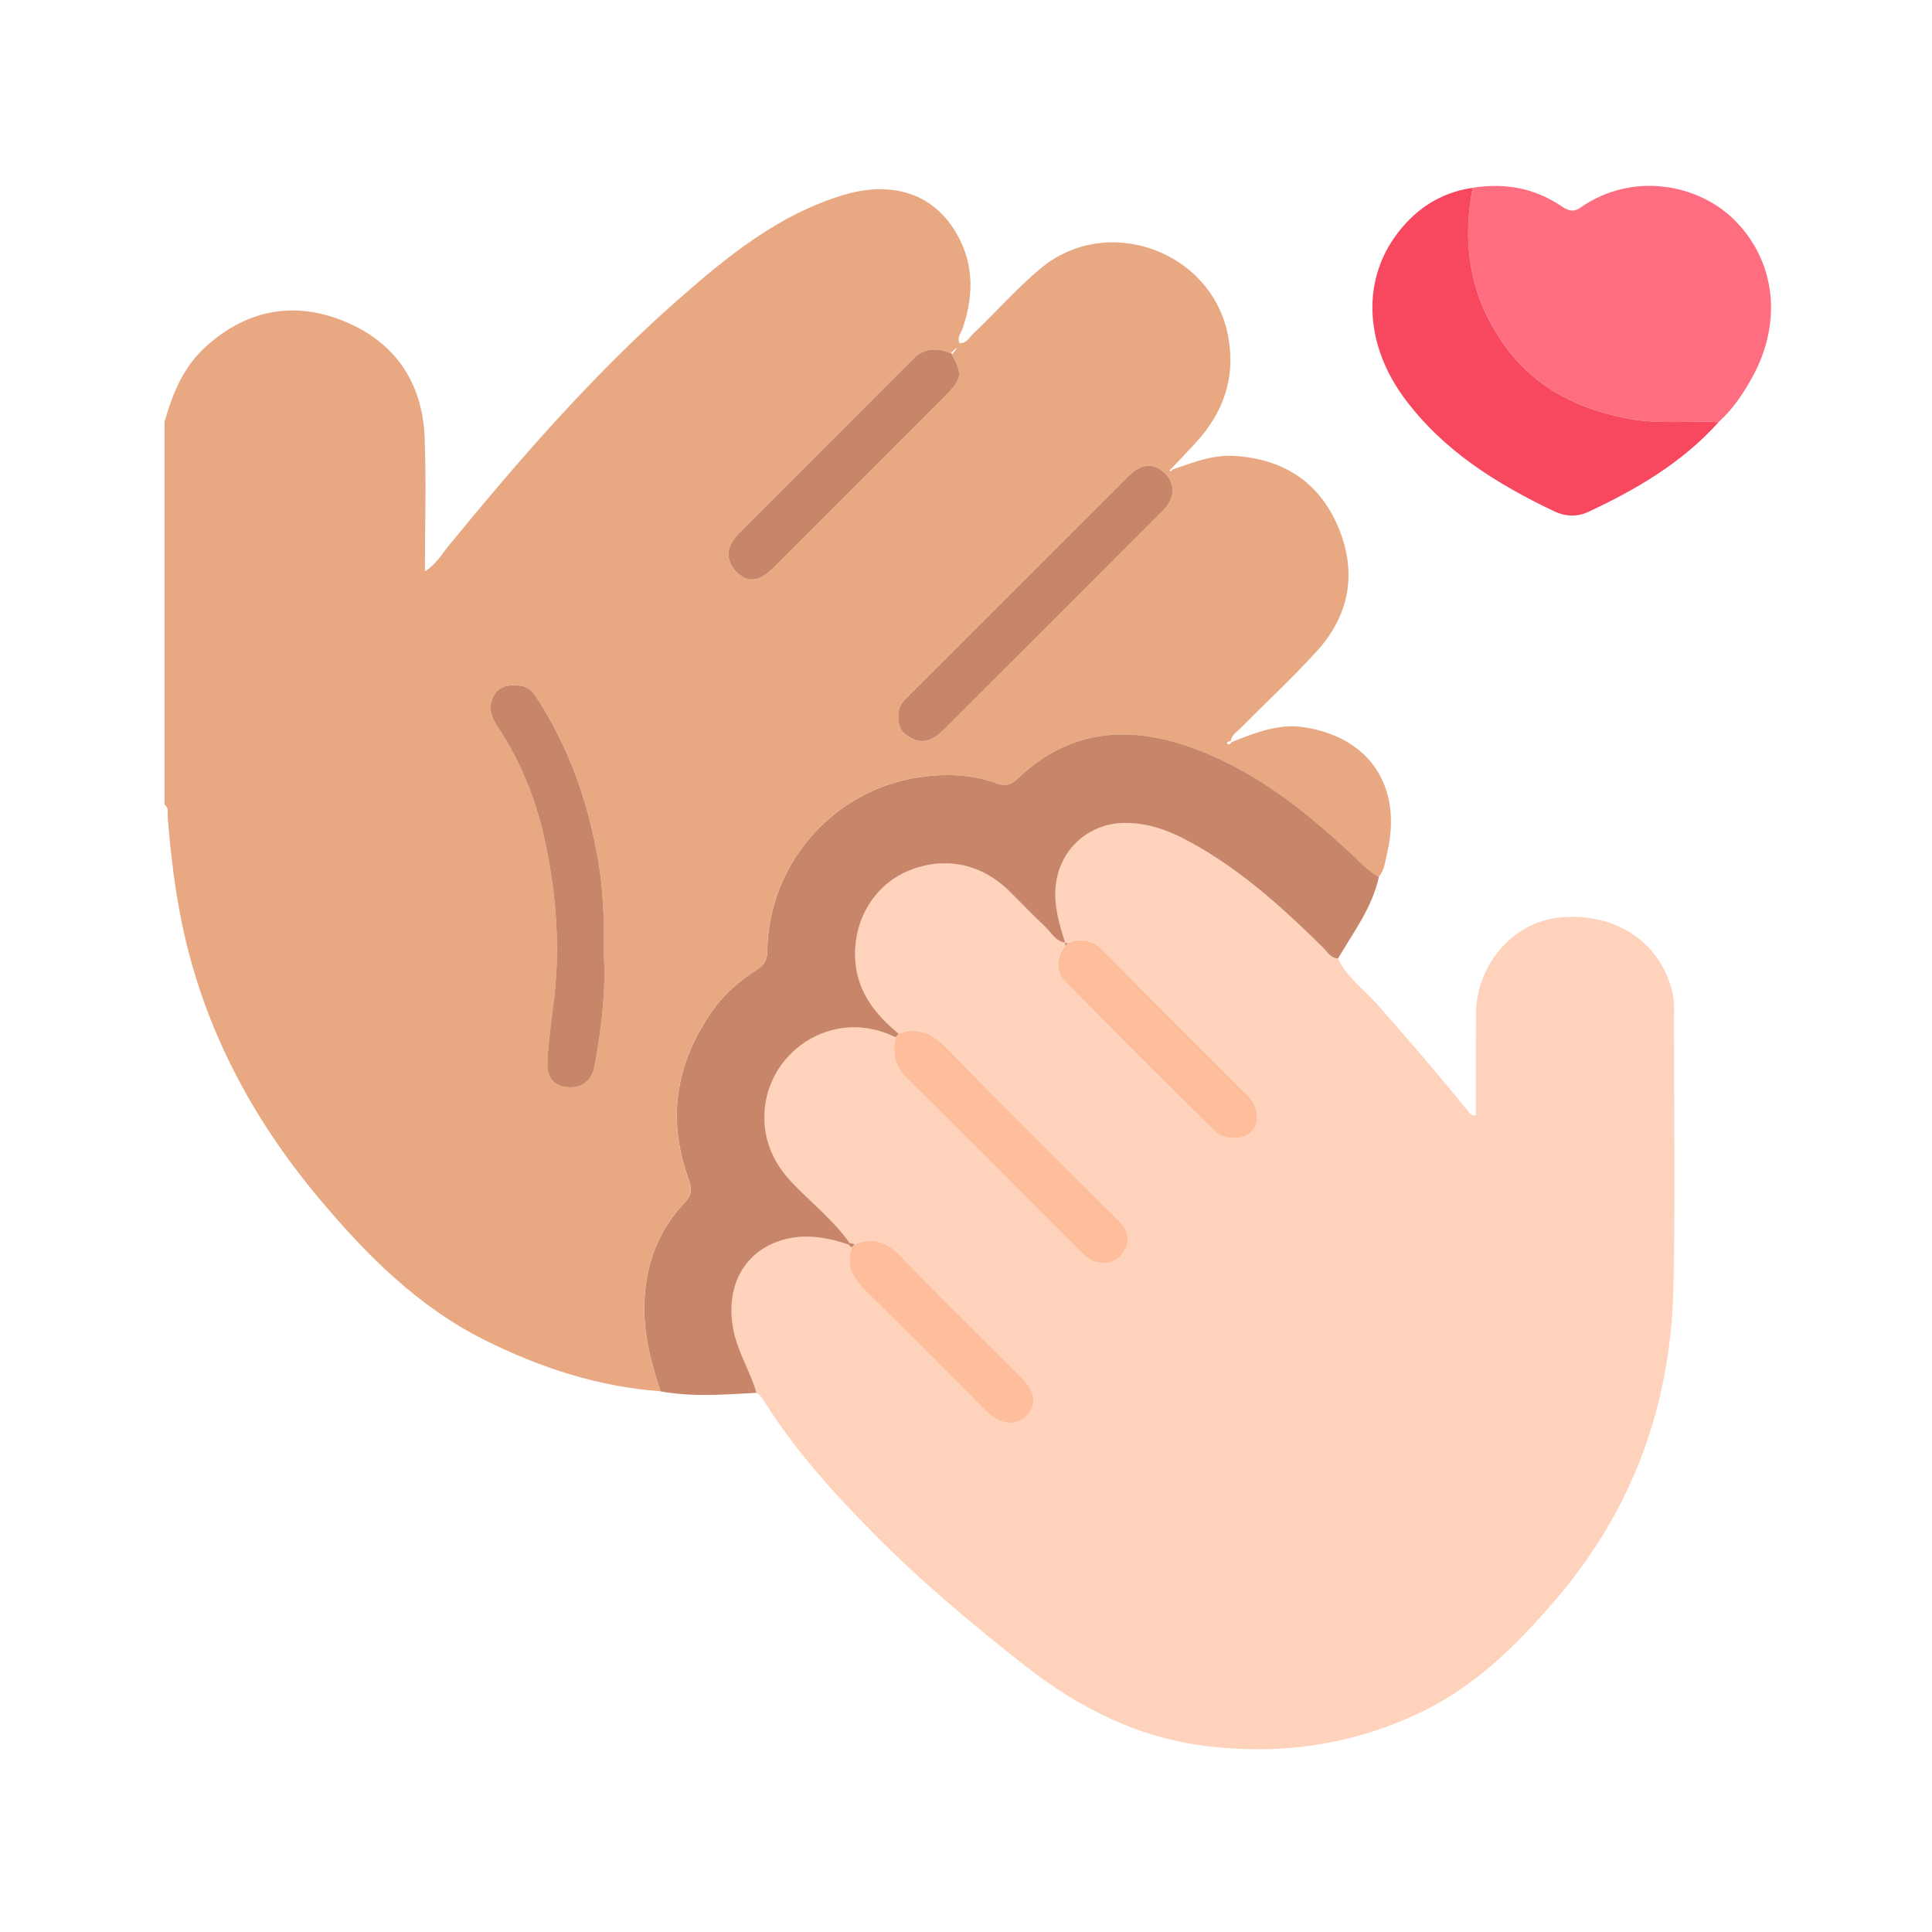 <svg xmlns="http://www.w3.org/2000/svg" width="60" height="60" viewBox="0 0 60 60" fill="none"><path d="M38.247 23.048C38.971 22.76 39.7 22.463 40.5 22.586C42.554 22.901 43.568 24.451 43.075 26.51C43.016 26.756 42.996 27.025 42.819 27.232C42.461 27.031 42.19 26.728 41.893 26.452C40.45 25.112 38.907 23.908 37.034 23.228C35.051 22.508 33.189 22.648 31.593 24.187C31.391 24.382 31.214 24.429 30.945 24.329C30.168 24.04 29.34 24.02 28.546 24.137C25.91 24.525 23.854 26.797 23.827 29.546C23.825 29.809 23.732 29.964 23.525 30.098C22.993 30.443 22.511 30.845 22.139 31.368C20.98 32.999 20.698 34.757 21.392 36.647C21.492 36.919 21.484 37.115 21.267 37.343C20.44 38.211 20.051 39.257 20.009 40.459C19.975 41.42 20.22 42.314 20.508 43.207C18.575 43.065 16.773 42.477 15.047 41.614C12.97 40.574 11.377 38.97 9.912 37.222C7.819 34.725 6.327 31.92 5.656 28.706C5.427 27.612 5.3 26.505 5.209 25.392C5.197 25.253 5.255 25.096 5.112 24.988C5.112 21.025 5.112 17.063 5.112 13.101C5.361 12.204 5.706 11.367 6.433 10.726C7.703 9.606 9.152 9.349 10.685 9.975C12.245 10.612 13.11 11.854 13.185 13.548C13.244 14.924 13.196 16.305 13.196 17.742C13.543 17.532 13.713 17.219 13.927 16.957C16.128 14.27 18.402 11.649 21.013 9.347C22.559 7.984 24.155 6.673 26.183 6.059C27.632 5.62 28.866 5.973 29.597 7.075C30.244 8.051 30.269 9.108 29.897 10.195C29.847 10.341 29.712 10.474 29.8 10.656C30.017 10.67 30.099 10.483 30.22 10.368C30.926 9.699 31.567 8.963 32.315 8.338C34.379 6.613 37.641 7.79 38.14 10.437C38.382 11.717 38.002 12.801 37.142 13.742C36.891 14.017 36.633 14.284 36.378 14.555C36.357 14.573 36.318 14.604 36.319 14.605C36.364 14.663 36.386 14.623 36.407 14.583C37.031 14.372 37.638 14.118 38.328 14.159C39.868 14.251 40.981 14.98 41.569 16.391C42.148 17.783 41.913 19.104 40.895 20.223C40.144 21.049 39.322 21.81 38.537 22.604C38.416 22.727 38.246 22.819 38.221 23.018C38.172 23.03 38.106 23.021 38.108 23.101C38.181 23.14 38.217 23.1 38.247 23.048ZM29.677 10.872C29.692 10.845 29.709 10.817 29.725 10.789C29.7 10.808 29.677 10.829 29.653 10.849C29.612 10.888 29.569 10.927 29.527 10.967C29.105 10.798 28.715 10.794 28.365 11.144C26.557 12.957 24.742 14.764 22.937 16.58C22.533 16.986 22.529 17.431 22.889 17.775C23.236 18.108 23.586 18.068 24.016 17.637C25.804 15.85 27.591 14.062 29.379 12.274C29.872 11.781 29.895 11.613 29.565 11.009C29.603 10.963 29.639 10.918 29.677 10.872ZM18.752 29.644C18.769 28.592 18.735 27.645 18.573 26.697C18.264 24.868 17.652 23.169 16.635 21.615C16.508 21.42 16.345 21.309 16.125 21.289C15.827 21.263 15.531 21.279 15.352 21.575C15.134 21.932 15.253 22.27 15.459 22.577C16.216 23.709 16.69 24.957 16.959 26.284C17.269 27.811 17.393 29.344 17.22 30.906C17.143 31.593 17.034 32.281 17 32.973C16.979 33.403 17.137 33.702 17.602 33.758C18.052 33.813 18.38 33.567 18.464 33.111C18.681 31.933 18.821 30.747 18.752 29.644ZM27.916 22.244C27.87 22.586 28.033 22.797 28.327 22.939C28.721 23.127 29.029 22.939 29.284 22.683C31.571 20.408 33.853 18.128 36.128 15.841C36.491 15.475 36.502 15.022 36.196 14.719C35.84 14.364 35.46 14.376 35.054 14.78C32.748 17.081 30.445 19.388 28.138 21.689C27.979 21.849 27.877 22.016 27.916 22.244Z" fill="#E8A882"></path><path d="M41.553 29.765C41.824 30.353 42.357 30.724 42.77 31.19C43.734 32.281 44.683 33.385 45.598 34.517C45.647 34.577 45.687 34.655 45.837 34.636C45.837 33.596 45.834 32.548 45.838 31.501C45.843 29.969 46.978 28.645 48.41 28.497C50.199 28.312 51.638 29.296 51.961 30.936C52.001 31.141 51.986 31.357 51.986 31.568C51.984 34.391 52.035 37.217 51.968 40.039C51.88 43.648 50.705 46.871 48.34 49.645C47.132 51.063 45.838 52.354 44.134 53.172C42.067 54.165 39.902 54.494 37.62 54.245C35.415 54.006 33.537 53.066 31.828 51.727C30.197 50.448 28.609 49.117 27.15 47.642C25.908 46.387 24.722 45.08 23.772 43.579C23.694 43.456 23.621 43.328 23.489 43.253C23.308 42.603 22.935 42.029 22.79 41.361C22.485 39.95 23.125 38.779 24.437 38.47C25.081 38.319 25.719 38.435 26.34 38.645C26.377 38.677 26.413 38.709 26.45 38.741C26.254 39.309 26.487 39.71 26.895 40.107C28.152 41.328 29.378 42.58 30.62 43.818C31.044 44.242 31.529 44.302 31.86 43.98C32.216 43.637 32.165 43.223 31.704 42.761C30.455 41.508 29.182 40.278 27.963 38.998C27.529 38.541 27.1 38.425 26.541 38.634C26.487 38.621 26.434 38.607 26.382 38.594C25.87 37.879 25.178 37.335 24.578 36.704C24.053 36.151 23.747 35.501 23.734 34.746C23.696 32.725 25.83 31.22 27.812 32.215C27.715 32.678 27.763 33.083 28.13 33.446C29.961 35.258 31.779 37.085 33.6 38.908C33.717 39.025 33.839 39.133 33.998 39.177C34.361 39.277 34.68 39.197 34.895 38.874C35.149 38.495 35.012 38.174 34.716 37.878C32.962 36.126 31.193 34.388 29.467 32.609C29.005 32.133 28.566 31.851 27.909 32.103C27.169 31.5 26.61 30.781 26.554 29.791C26.486 28.592 27.129 27.519 28.136 27.07C29.266 26.568 30.452 26.79 31.346 27.677C31.715 28.041 32.07 28.419 32.449 28.772C32.643 28.953 32.77 29.227 33.075 29.273C33.075 29.305 33.075 29.337 33.075 29.369C32.782 29.761 32.772 30.171 33.111 30.515C34.627 32.05 36.154 33.575 37.688 35.091C38.025 35.424 38.61 35.41 38.874 35.115C39.137 34.821 39.077 34.349 38.724 33.995C37.246 32.514 35.758 31.042 34.291 29.55C33.951 29.205 33.605 29.092 33.161 29.279C33.132 29.274 33.104 29.271 33.075 29.273C32.897 28.718 32.731 28.169 32.776 27.566C32.859 26.434 33.749 25.579 34.879 25.554C35.781 25.533 36.552 25.9 37.295 26.339C38.715 27.178 39.924 28.279 41.091 29.433C41.226 29.57 41.322 29.765 41.553 29.765Z" fill="#FED2BB"></path><path d="M26.341 38.647C25.72 38.438 25.082 38.322 24.438 38.473C23.125 38.782 22.486 39.952 22.791 41.364C22.936 42.032 23.31 42.607 23.491 43.255C22.496 43.311 21.502 43.392 20.511 43.209C20.222 42.314 19.979 41.42 20.012 40.459C20.054 39.257 20.443 38.211 21.27 37.343C21.487 37.115 21.494 36.919 21.395 36.647C20.701 34.757 20.983 32.999 22.142 31.368C22.514 30.845 22.996 30.443 23.528 30.098C23.735 29.964 23.828 29.809 23.83 29.546C23.858 26.797 25.913 24.526 28.549 24.138C29.343 24.02 30.171 24.041 30.948 24.329C31.217 24.429 31.393 24.382 31.596 24.187C33.192 22.648 35.055 22.508 37.037 23.228C38.91 23.907 40.453 25.113 41.896 26.452C42.193 26.727 42.462 27.031 42.822 27.232C42.617 28.184 42.034 28.949 41.555 29.764C41.326 29.764 41.228 29.568 41.096 29.437C39.929 28.283 38.72 27.182 37.3 26.343C36.558 25.904 35.787 25.537 34.884 25.558C33.754 25.584 32.865 26.438 32.781 27.57C32.736 28.172 32.902 28.722 33.08 29.277C32.775 29.23 32.648 28.956 32.454 28.776C32.075 28.423 31.72 28.045 31.351 27.681C30.456 26.794 29.271 26.572 28.141 27.074C27.134 27.522 26.491 28.596 26.559 29.795C26.614 30.785 27.174 31.504 27.914 32.106C27.881 32.143 27.849 32.181 27.816 32.217C25.834 31.224 23.7 32.729 23.738 34.749C23.752 35.504 24.057 36.153 24.581 36.707C25.18 37.339 25.873 37.882 26.384 38.597C26.37 38.615 26.355 38.632 26.341 38.647Z" fill="#C7856A"></path><path d="M45.737 5.831C46.72 5.676 47.642 5.832 48.476 6.393C48.678 6.528 48.845 6.614 49.085 6.446C50.693 5.323 52.737 5.708 53.865 6.833C55.127 8.09 55.365 9.964 54.441 11.675C54.155 12.204 53.822 12.701 53.373 13.108C52.453 13.064 51.529 13.179 50.611 13.008C49.079 12.726 47.751 12.096 46.796 10.82C45.675 9.324 45.383 7.644 45.737 5.831Z" fill="#FE6E80"></path><path d="M45.737 5.831C45.383 7.644 45.675 9.324 46.795 10.821C47.749 12.096 49.078 12.727 50.611 13.009C51.528 13.179 52.452 13.064 53.373 13.11C52.247 14.364 50.828 15.196 49.323 15.899C48.99 16.055 48.618 16.045 48.283 15.886C46.495 15.037 44.839 14.008 43.631 12.389C42.414 10.758 42.285 8.823 43.309 7.369C43.902 6.528 44.7 5.984 45.737 5.831Z" fill="#F7485F"></path><path d="M18.753 29.644C18.822 30.749 18.682 31.933 18.464 33.113C18.379 33.568 18.051 33.814 17.602 33.76C17.137 33.702 16.978 33.403 16.999 32.975C17.033 32.282 17.142 31.595 17.219 30.907C17.392 29.346 17.269 27.812 16.959 26.285C16.689 24.959 16.216 23.712 15.458 22.578C15.252 22.271 15.134 21.934 15.351 21.576C15.531 21.28 15.825 21.265 16.125 21.291C16.345 21.31 16.507 21.421 16.635 21.616C17.651 23.17 18.263 24.869 18.573 26.698C18.736 27.645 18.77 28.592 18.753 29.644Z" fill="#C7856A"></path><path d="M27.916 22.244C27.877 22.016 27.979 21.849 28.139 21.689C30.446 19.388 32.749 17.081 35.055 14.78C35.46 14.375 35.841 14.364 36.197 14.719C36.501 15.022 36.492 15.476 36.129 15.841C33.852 18.126 31.572 20.408 29.285 22.683C29.03 22.937 28.723 23.127 28.328 22.939C28.033 22.797 27.87 22.586 27.916 22.244Z" fill="#C7856A"></path><path d="M29.564 11.009C29.896 11.613 29.872 11.779 29.378 12.274C27.591 14.063 25.804 15.85 24.015 17.637C23.586 18.067 23.236 18.108 22.888 17.775C22.529 17.431 22.533 16.985 22.936 16.58C24.742 14.764 26.556 12.957 28.364 11.144C28.713 10.794 29.104 10.798 29.527 10.967C29.549 10.972 29.562 10.987 29.564 11.009Z" fill="#C7856A"></path><path d="M27.813 32.217C27.845 32.181 27.878 32.143 27.91 32.106C28.568 31.855 29.006 32.136 29.468 32.613C31.195 34.392 32.963 36.131 34.718 37.882C35.014 38.176 35.149 38.498 34.896 38.878C34.682 39.199 34.363 39.281 34 39.181C33.841 39.137 33.718 39.029 33.601 38.912C31.78 37.088 29.963 35.262 28.132 33.45C27.763 33.084 27.715 32.679 27.813 32.217Z" fill="#FEBE9C"></path><path d="M33.165 29.284C33.608 29.097 33.955 29.21 34.294 29.555C35.761 31.047 37.249 32.519 38.728 34C39.081 34.355 39.141 34.826 38.878 35.12C38.613 35.415 38.029 35.43 37.692 35.096C36.157 33.58 34.63 32.056 33.115 30.52C32.775 30.176 32.787 29.766 33.079 29.374C33.107 29.344 33.136 29.314 33.165 29.284Z" fill="#FEBE9C"></path><path d="M26.543 38.637C27.102 38.427 27.53 38.543 27.965 39C29.184 40.281 30.457 41.511 31.706 42.763C32.167 43.225 32.218 43.639 31.863 43.983C31.531 44.303 31.046 44.243 30.622 43.82C29.381 42.582 28.154 41.33 26.897 40.109C26.488 39.713 26.256 39.312 26.451 38.744C26.48 38.708 26.511 38.672 26.543 38.637Z" fill="#FEBE9C"></path><path d="M26.542 38.637C26.511 38.672 26.481 38.709 26.45 38.744C26.413 38.711 26.377 38.679 26.34 38.647C26.355 38.632 26.369 38.615 26.382 38.597C26.435 38.61 26.489 38.624 26.542 38.637Z" fill="#C7856A"></path><path d="M33.164 29.284C33.136 29.314 33.108 29.344 33.08 29.374C33.08 29.342 33.08 29.311 33.08 29.278C33.107 29.277 33.136 29.279 33.164 29.284Z" fill="#C7856A"></path></svg>